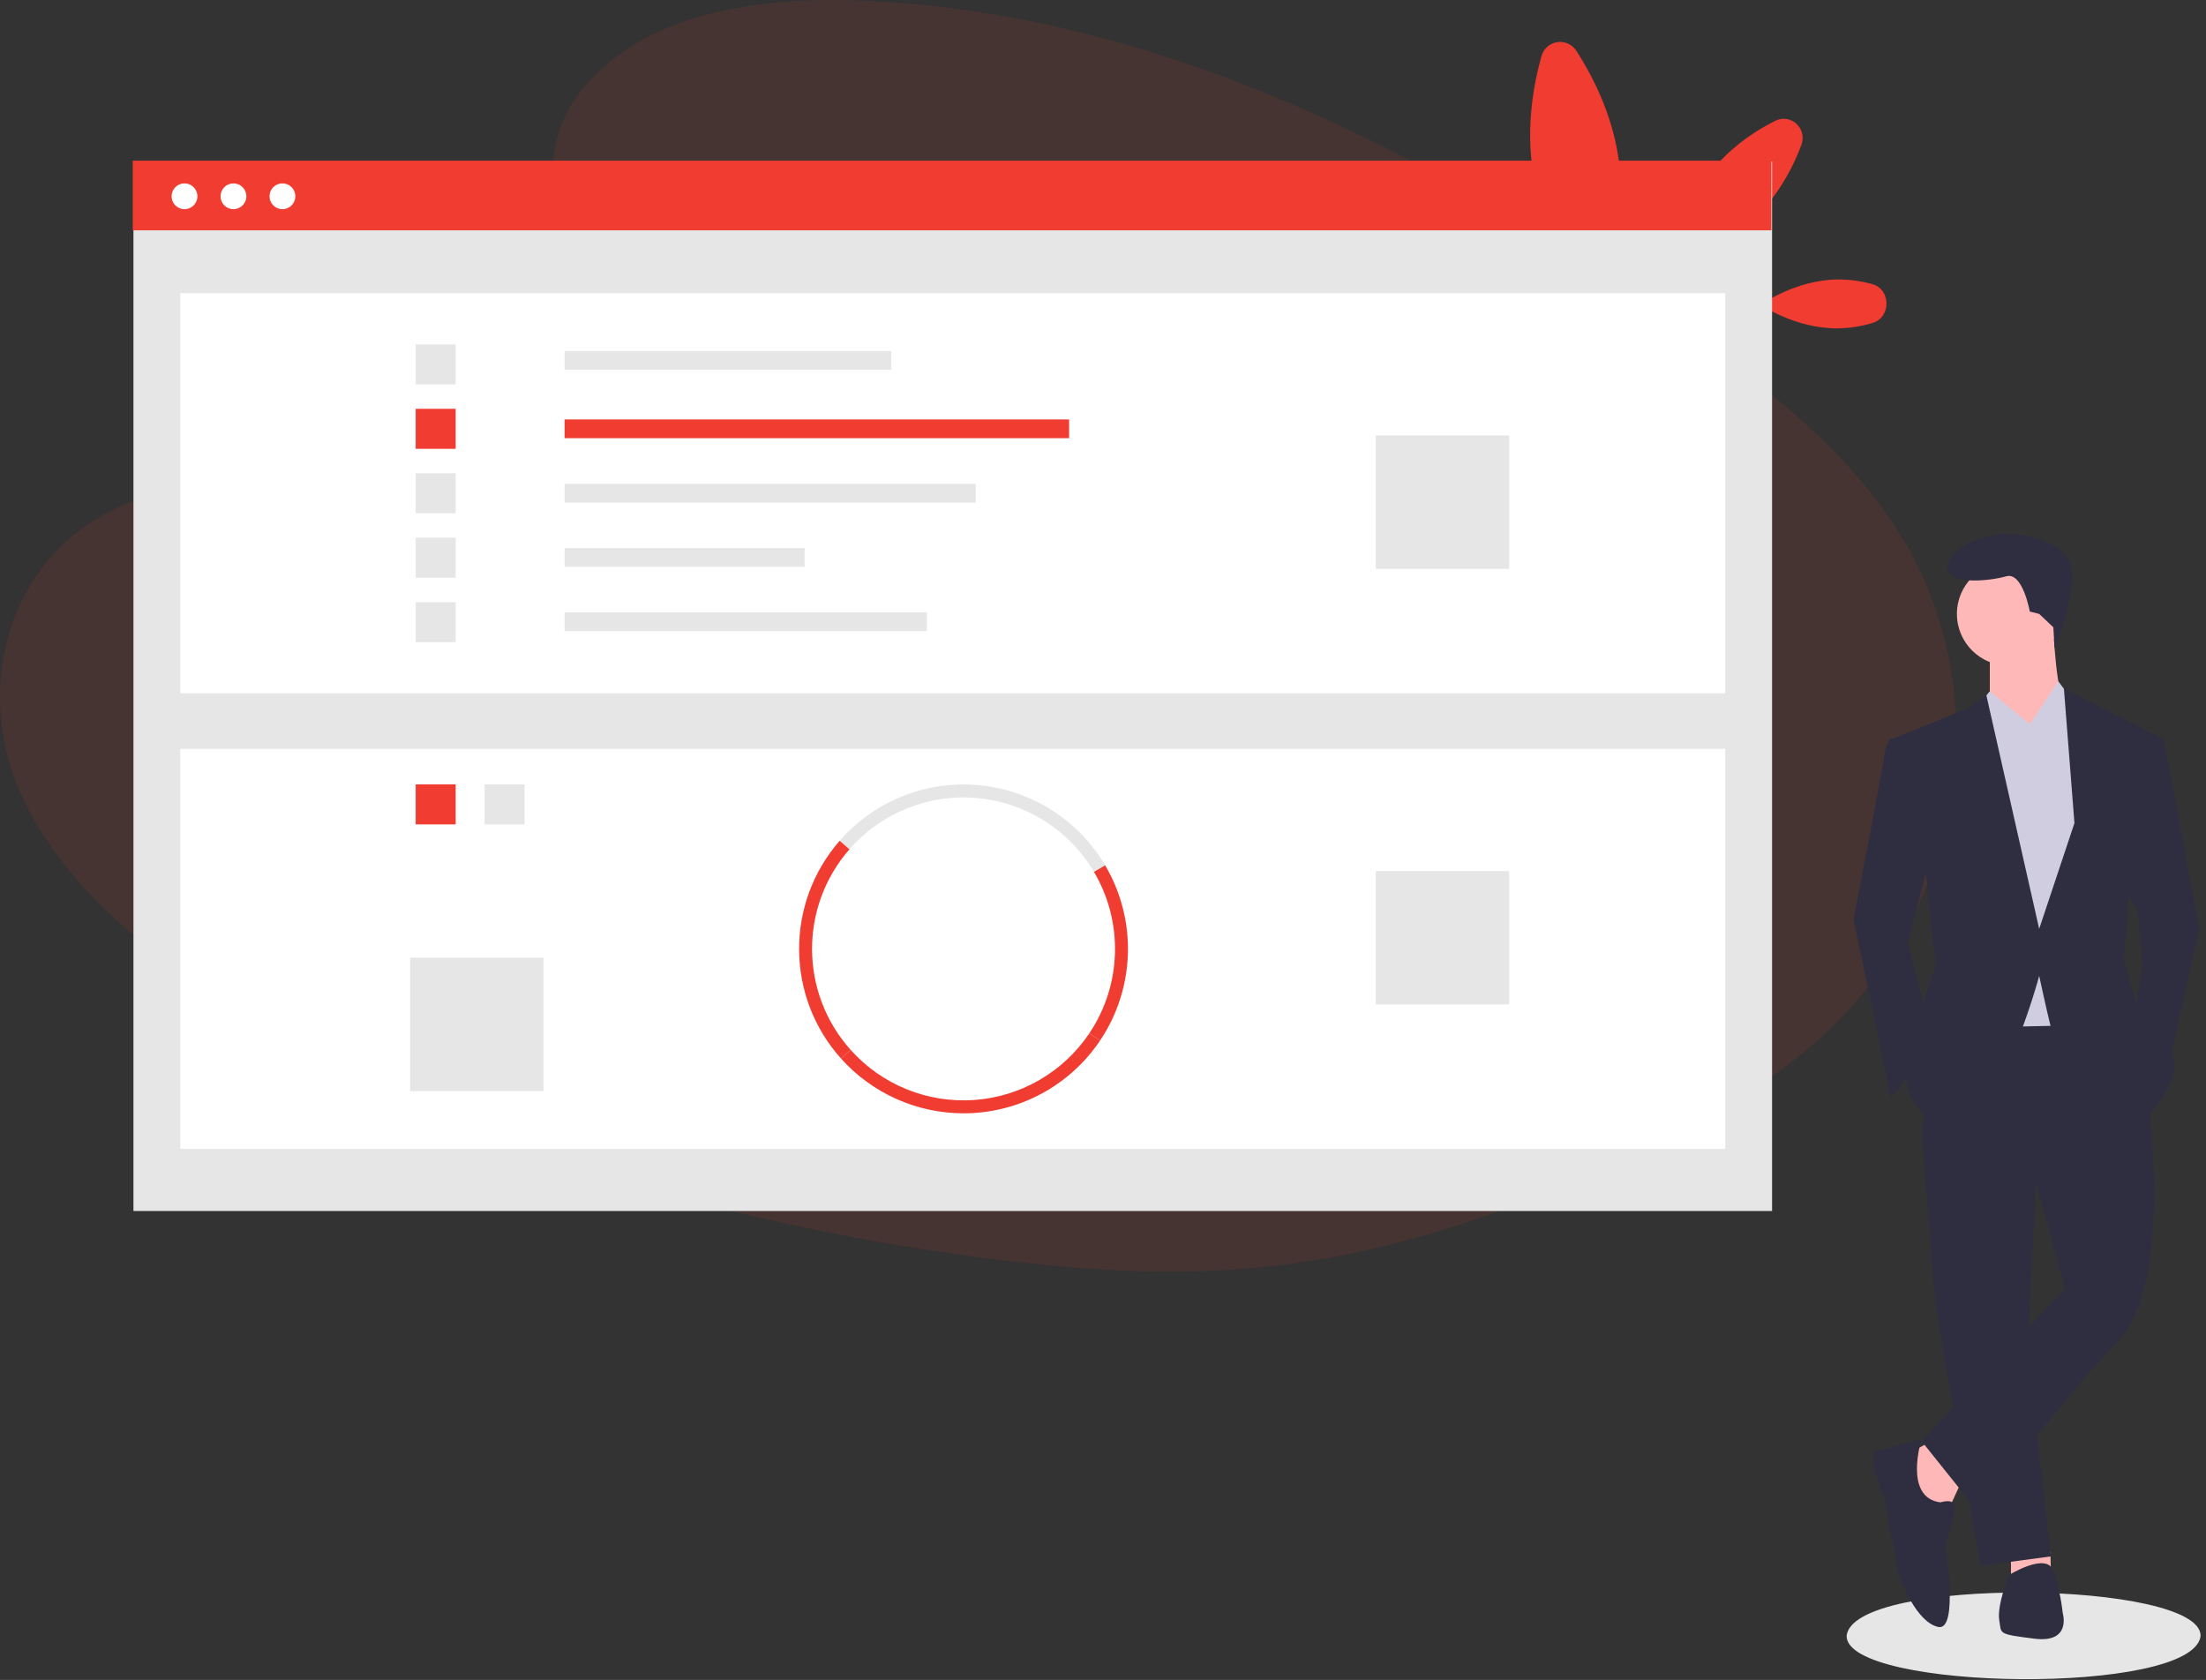 <?xml version="1.0" encoding="UTF-8"?>
<svg width="281px" height="214px" viewBox="0 0 281 214" version="1.1" xmlns="http://www.w3.org/2000/svg" xmlns:xlink="http://www.w3.org/1999/xlink">
    <rect x="0" y="0" width="281" height="214" fill="#333333" stroke="none"/>
    <!-- Generator: Sketch 63.1 (92452) - https://sketch.com -->
    <title>ic-graphics-magento-plugin-extension</title>
    <desc>Created with Sketch.</desc>
    <g id="Page-1" stroke="none" stroke-width="1" fill="none" fill-rule="evenodd">
        <g id="Magento-Developers" transform="translate(-821, -587)" fill-rule="nonzero">
            <g id="5" transform="translate(816, 587)">
                <g id="ic-graphics-magento-plugin-extension" transform="translate(5, 0)">
                    <g id="Group-4" fill="#F13C31">
                        <path d="M76.95,8.495 C85.403,1.043 98.675,-0.483 110.757,0.118 C148.7,1.986 182.947,20.092 212.581,40.577 C223.307,47.995 233.868,55.986 240.829,66.2 C255.003,86.988 250.797,115.789 231.09,132.915 C224.384,138.75 216.256,143.21 207.913,147.169 C193.075,154.21 177.065,159.862 160.226,161.471 C148.218,162.618 136.061,161.684 124.123,160.084 C90.767,155.613 58.025,145.719 30.584,128.803 C18.549,121.392 7.205,112.158 2.244,100.152 C-2.718,88.147 0.449,72.933 12.748,65.83 C17.831,62.889 23.908,61.565 29.857,60.315 C38.609,58.481 47.514,56.672 55.418,52.944 C63.579,49.091 73.245,41.641 71.629,33.117 C69.894,23.966 68.498,15.933 76.95,8.495 Z" id="Path" opacity="0.1"></path>
                        <path d="M206.151,20.059 C207.669,30.147 203.445,39.16 203.445,39.16 C203.445,39.16 196.761,31.818 195.239,21.73 C194.388,16.07 195.342,10.754 196.344,7.173 C196.602,6.222 197.391,5.515 198.357,5.368 C199.324,5.221 200.285,5.662 200.809,6.494 C202.823,9.609 205.3,14.401 206.151,20.059 Z" id="Path"></path>
                        <path d="M234.076,35.6 C235.558,35.593 237.035,35.789 238.469,36.185 C240.883,36.837 240.921,40.436 238.52,41.144 C237.094,41.572 235.622,41.802 234.14,41.829 C228.712,41.892 224.28,38.826 224.28,38.826 C224.28,38.826 228.648,35.663 234.076,35.6 Z" id="Path"></path>
                        <path d="M218.77,20.901 C213.768,26.501 212.71,33.82 212.71,33.82 C212.71,33.82 219.76,32.057 224.76,26.454 C227.078,23.858 228.55,20.894 229.461,18.461 C229.815,17.519 229.566,16.452 228.835,15.772 C228.103,15.092 227.038,14.937 226.149,15.381 C223.844,16.535 221.088,18.305 218.77,20.901 Z" id="Path"></path>
                    </g>
                    <g id="undraw_success_factors_fay0" transform="translate(16.91, 20.47)">
                        <path d="M263.403,187.915 C262.559,195.592 218.243,194.948 218.31,187.915 C219.154,180.239 263.47,180.883 263.403,187.915 Z" id="Path" fill="#E6E6E6"></path>
                        <polygon id="Path" fill="#FFB8B8" points="232.96 168.216 231.164 172.108 227.87 171.809 225.775 164.922 229.068 163.126"></polygon>
                        <polygon id="Path" fill="#FFB8B8" points="244.267 177.18 244.338 179.893 239.248 180.192 239.248 176.899"></polygon>
                        <polygon id="Path" fill="#2F2E41" points="242.541 127.796 241.344 151.748 244.338 177.797 235.355 178.995 229.667 146.06 227.87 123.604"></polygon>
                        <path d="M256.614,119.113 C256.614,119.113 260.207,142.766 252.721,150.551 C245.236,158.335 235.056,172.108 235.056,172.108 L227.87,163.126 L246.134,143.664 L242.541,130.49 L227.87,123.604 L230.266,107.136 L251.823,106.837 L256.614,119.113 Z" id="Path" fill="#2F2E41"></path>
                        <circle id="Oval" fill="#FFB8B8" cx="238.948" cy="57.734" r="6.587"></circle>
                        <path d="M244.637,59.231 C244.637,59.231 244.937,68.513 246.434,69.71 C247.931,70.908 241.044,75.998 241.044,75.998 L236.553,68.812 L236.553,62.225 L244.637,59.231 Z" id="Path" fill="#FFB8B8"></path>
                        <polygon id="Path" fill="#D0CDE1" points="241.643 71.806 245.278 66.317 247.332 69.111 250.326 77.495 247.931 110.13 233.858 110.43 232.062 73.004 236.553 67.614"></polygon>
                        <path d="M226.373,73.902 L223.978,73.603 C223.978,73.603 223.379,73.902 223.08,75.998 C222.78,78.094 219.187,96.657 219.187,96.657 L223.978,119.412 L229.367,112.226 L226.074,99.651 L229.367,87.076 L226.373,73.902 Z" id="Path" fill="#2F2E41"></path>
                        <polygon id="Path" fill="#2F2E41" points="256.913 73.603 258.709 73.603 263.201 97.855 259.009 116.718 254.817 109.831 256.015 102.346 255.416 95.759 253.32 91.866"></polygon>
                        <path d="M230.266,170.911 C230.266,170.911 232.062,170.312 232.062,171.509 C232.062,172.707 230.864,176.3 230.864,176.3 C230.864,176.3 232.661,187.378 229.966,186.779 C227.272,186.18 225.176,181.09 224.876,179.593 C224.577,178.096 223.08,170.312 223.08,170.312 C223.08,170.312 220.685,164.623 222.182,164.324 C223.679,164.024 227.87,162.827 227.87,162.827 C227.87,162.827 225.475,170.312 230.266,170.911 Z" id="Path" fill="#2F2E41"></path>
                        <path d="M238.948,180.192 C238.948,180.192 243.739,177.198 244.637,179.593 C245.233,181.34 245.635,183.148 245.835,184.983 C245.835,184.983 247.033,188.875 242.242,188.276 C237.451,187.677 238.05,187.677 237.751,185.881 C237.451,184.085 238.948,180.192 238.948,180.192 Z" id="Path" fill="#2F2E41"></path>
                        <path d="M242.841,57.734 L241.643,57.434 C241.643,57.434 240.745,52.345 238.649,52.943 C236.553,53.542 231.164,54.141 231.164,51.746 C231.164,49.35 236.254,47.255 239.248,47.554 C242.242,47.853 247.332,48.752 247.033,53.243 C246.733,57.734 244.801,62.103 244.801,62.103 L244.645,59.44 L242.841,57.734 Z" id="Path" fill="#2F2E41"></path>
                        <polygon id="Path" fill="#D0CDE1" points="236.553 75.399 241.643 71.806 236.553 67.614 234.786 69.735"></polygon>
                        <polygon id="Path" fill="#D0CDE1" points="246.134 75.1 241.643 71.806 245.236 66.417 247.332 69.111"></polygon>
                        <path d="M224.277,73.603 L233.859,69.71 L236.104,68.064 L242.841,97.855 L247.332,84.381 L245.985,67.165 L258.41,73.603 L254.218,93.962 L253.62,101.747 L255.416,108.035 C255.416,108.035 261.704,112.526 259.608,117.316 C257.512,122.107 255.117,122.406 255.117,122.406 C255.117,122.406 244.937,112.825 244.338,110.43 C243.739,108.035 242.841,103.843 242.841,103.843 C242.841,103.843 237.751,123.005 231.763,122.706 C225.775,122.406 225.774,116.119 225.774,116.119 L227.272,109.532 L229.667,102.645 L228.469,91.268 L224.277,73.603 Z" id="Path" fill="#2F2E41"></path>
                        <rect id="Rectangle" fill="#E6E6E6" x="0.089" y="0.118" width="208.727" height="133.678"></rect>
                        <rect id="Rectangle" fill="#FFFFFF" x="6.058" y="16.885" width="196.79" height="50.959"></rect>
                        <rect id="Rectangle" fill="#E6E6E6" x="55.007" y="24.246" width="41.617" height="2.389"></rect>
                        <rect id="Rectangle" fill="#F13C31" x="55.007" y="32.96" width="64.265" height="2.389"></rect>
                        <rect id="Rectangle" fill="#E6E6E6" x="55.007" y="41.17" width="52.375" height="2.389"></rect>
                        <rect id="Rectangle" fill="#E6E6E6" x="55.007" y="49.349" width="30.576" height="2.389"></rect>
                        <rect id="Rectangle" fill="#E6E6E6" x="55.007" y="57.528" width="46.146" height="2.389"></rect>
                        <rect id="Rectangle" fill="#E6E6E6" x="36.039" y="23.396" width="5.096" height="5.096"></rect>
                        <rect id="Rectangle" fill="#F13C31" x="36.039" y="31.607" width="5.096" height="5.096"></rect>
                        <rect id="Rectangle" fill="#E6E6E6" x="36.039" y="39.817" width="5.096" height="5.096"></rect>
                        <rect id="Rectangle" fill="#E6E6E6" x="36.039" y="48.027" width="5.096" height="5.096"></rect>
                        <rect id="Rectangle" fill="#E6E6E6" x="36.039" y="56.237" width="5.096" height="5.096"></rect>
                        <rect id="Rectangle" fill="#E6E6E6" x="158.342" y="35.004" width="16.986" height="16.986"></rect>
                        <rect id="Rectangle" fill="#FFFFFF" x="6.058" y="74.922" width="196.79" height="50.959"></rect>
                        <rect id="Rectangle" fill="#E6E6E6" x="44.816" y="79.451" width="5.096" height="5.096"></rect>
                        <rect id="Rectangle" fill="#F13C31" x="36.039" y="79.451" width="5.096" height="5.096"></rect>
                        <path d="M122.441,90.595 C119.291,85.26 113.77,81.763 107.602,81.194 C101.433,80.624 95.365,83.05 91.291,87.717 L90.049,86.632 C94.471,81.565 101.057,78.931 107.753,79.549 C114.449,80.167 120.441,83.964 123.861,89.755 L122.441,90.595 Z" id="Path" fill="#E6E6E6"></path>
                        <path d="M121.85,111.159 C125.987,104.989 126.217,96.992 122.441,90.595 L123.861,89.755 C127.96,96.7 127.71,105.381 123.219,112.079 L121.85,111.159 Z" id="Path" fill="#F13C31"></path>
                        <path d="M90.22,114.376 C83.166,106.498 83.093,94.597 90.049,86.632 L91.291,87.717 C84.883,95.055 84.951,106.018 91.449,113.276 L90.22,114.376 Z" id="Path" fill="#F13C31"></path>
                        <path d="M105.825,121.352 C99.869,121.348 94.196,118.812 90.22,114.376 L91.449,113.276 C95.422,117.715 101.224,120.07 107.168,119.656 C113.111,119.242 118.53,116.106 121.85,111.159 L123.219,112.079 C119.33,117.877 112.807,121.355 105.825,121.352 L105.825,121.352 Z" id="Path" fill="#F13C31"></path>
                        <rect id="Rectangle" fill="#E6E6E6" x="158.342" y="90.493" width="16.986" height="16.986"></rect>
                        <rect id="Rectangle" fill="#E6E6E6" x="35.331" y="101.534" width="16.986" height="16.986"></rect>
                        <rect id="Rectangle" fill="#F13C31" x="0" y="0" width="208.727" height="8.868"></rect>
                        <circle id="Oval" fill="#FFFFFF" cx="6.59" cy="4.534" r="1.644"></circle>
                        <circle id="Oval" fill="#FFFFFF" cx="12.828" cy="4.534" r="1.644"></circle>
                        <circle id="Oval" fill="#FFFFFF" cx="19.066" cy="4.534" r="1.644"></circle>
                    </g>
                </g>
            </g>
        </g>
    </g>
</svg>